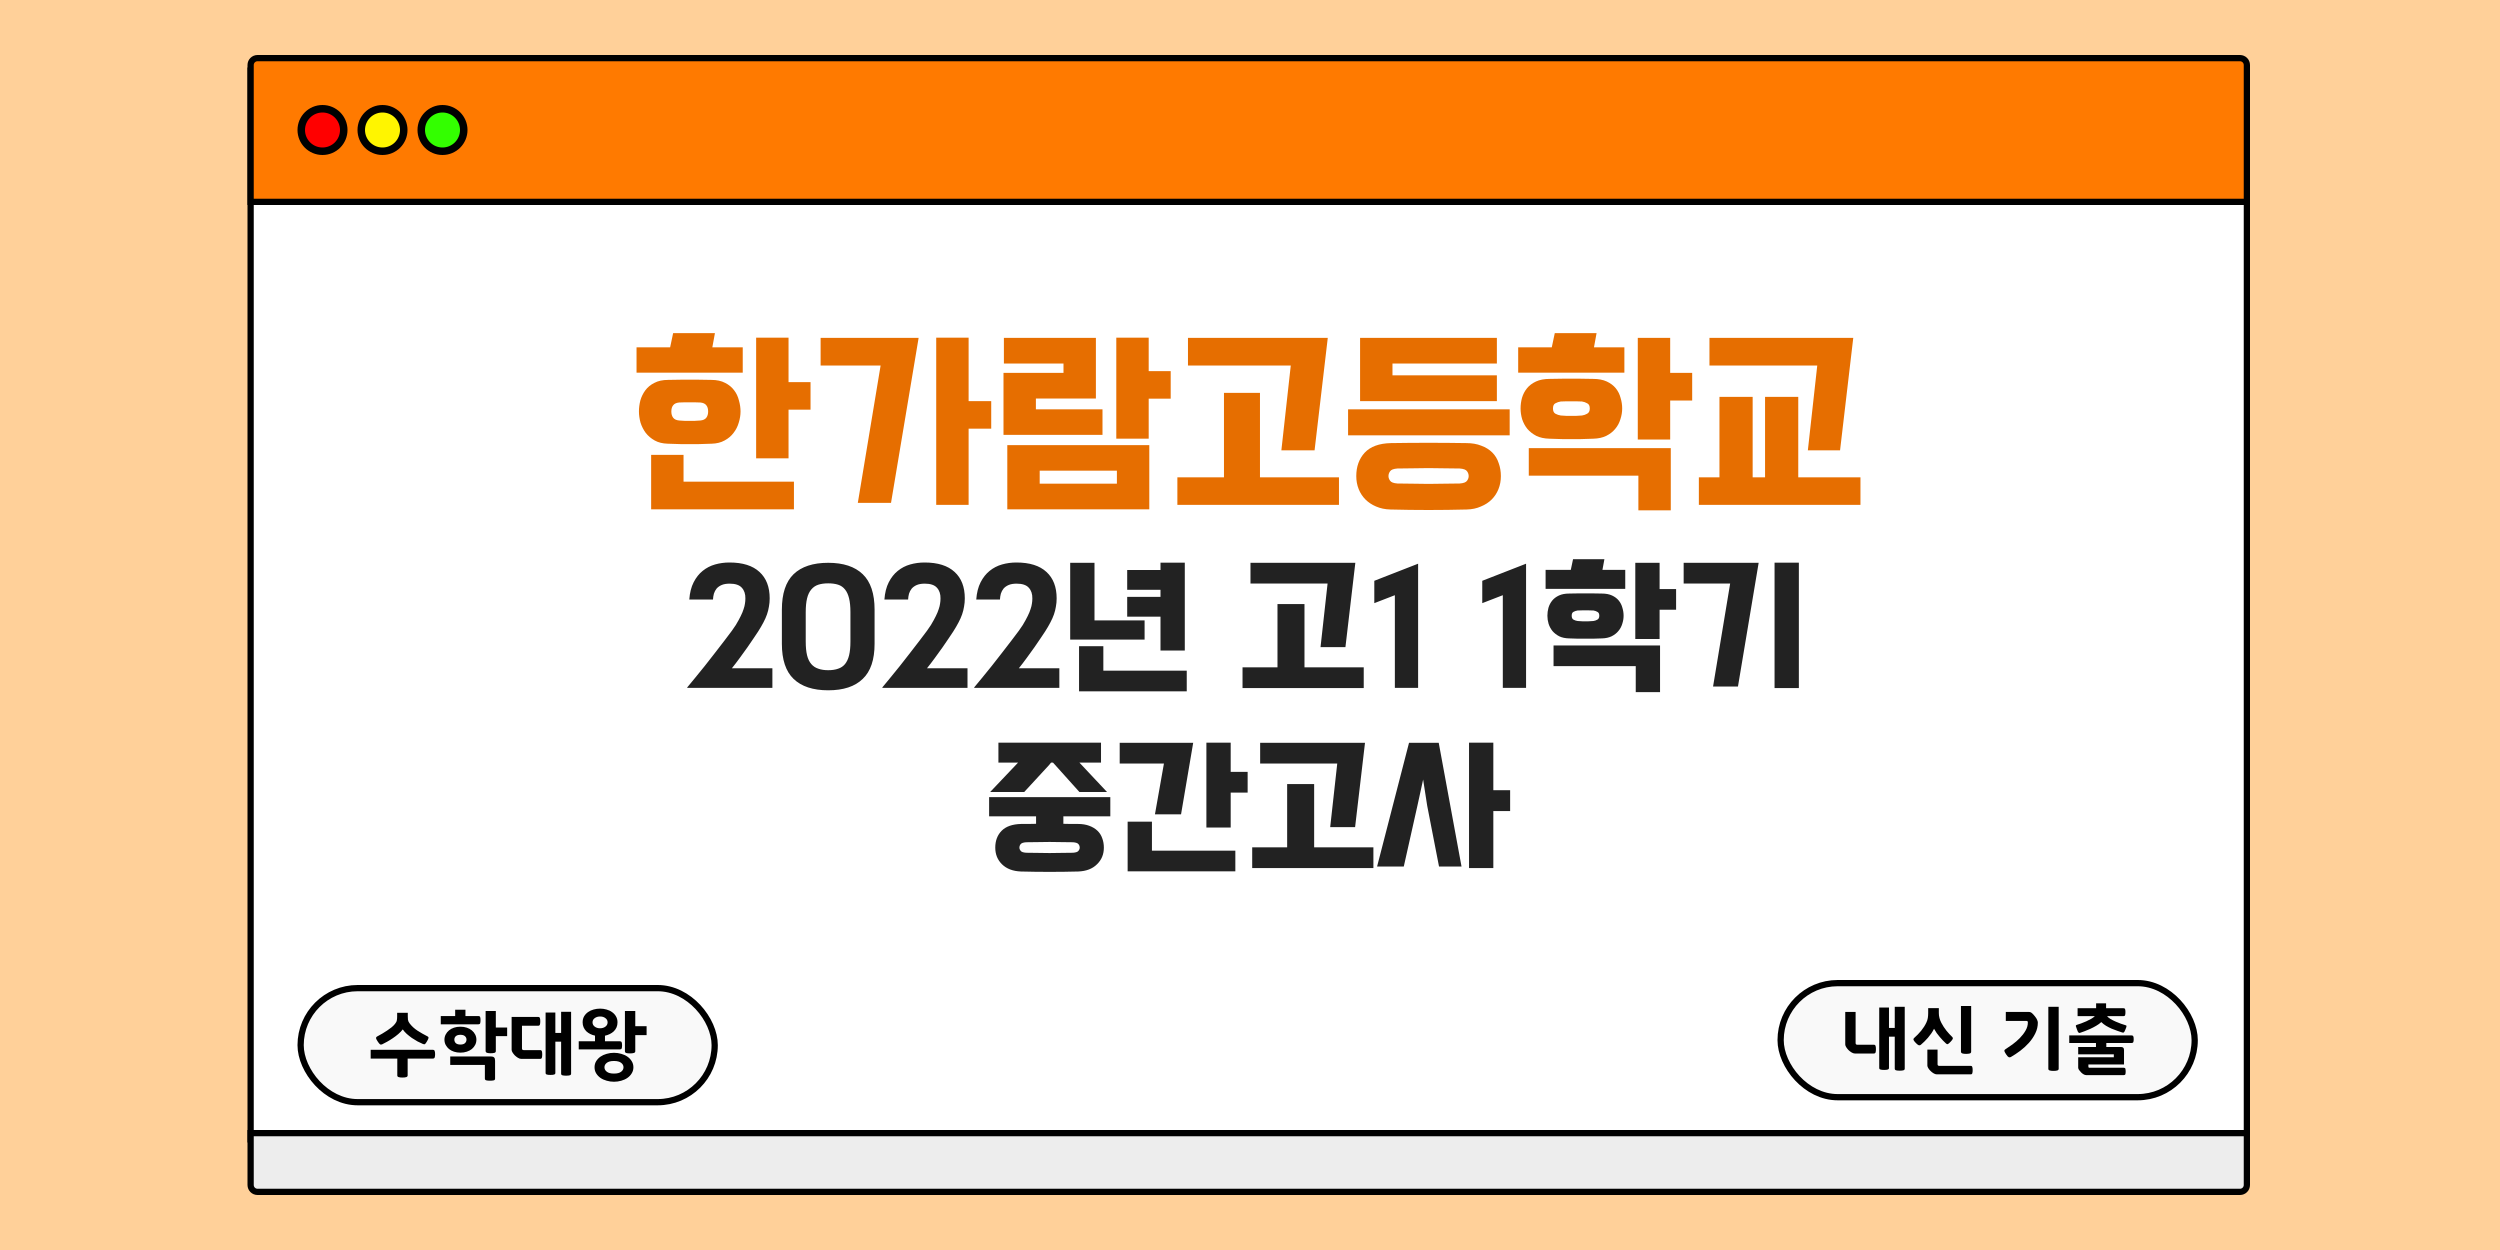 <svg width="1000" height="500" viewBox="0 0 1000 500" fill="none" xmlns="http://www.w3.org/2000/svg">
<rect width="1000" height="500" fill="#FFD099"/>
<rect x="100.25" y="28.25" width="798.5" height="427.5" fill="white" stroke="black" stroke-width="2.5"/>
<path d="M100.25 26C100.25 24.481 101.481 23.25 103 23.25H896C897.519 23.25 898.75 24.481 898.75 26V80.75H100.25V26Z" fill="#FF7A00" stroke="black" stroke-width="2.5"/>
<rect x="120.25" y="395.25" width="165.625" height="45.625" rx="22.812" fill="#F9F9F9" stroke="black" stroke-width="2.5"/>
<path d="M267.096 177.48C265.069 177.427 263.336 177 261.896 176.2C260.456 175.4 259.256 174.387 258.296 173.16C257.389 171.933 256.696 170.573 256.216 169.08C255.789 167.533 255.576 166.04 255.576 164.6C255.576 163.16 255.762 161.693 256.136 160.2C256.562 158.707 257.229 157.347 258.136 156.12C259.042 154.893 260.242 153.907 261.736 153.16C263.229 152.36 265.069 151.96 267.256 151.96C269.229 151.907 270.856 151.88 272.136 151.88C273.469 151.88 274.722 151.88 275.896 151.88C277.069 151.88 278.296 151.88 279.576 151.88C280.856 151.88 282.509 151.907 284.536 151.96C286.722 151.96 288.562 152.36 290.056 153.16C291.549 153.907 292.749 154.893 293.656 156.12C294.562 157.293 295.202 158.653 295.576 160.2C296.002 161.693 296.216 163.16 296.216 164.6C296.216 166.04 295.976 167.533 295.496 169.08C295.069 170.573 294.376 171.933 293.416 173.16C292.509 174.387 291.309 175.4 289.816 176.2C288.376 177 286.669 177.427 284.696 177.48C282.669 177.533 280.989 177.587 279.656 177.64C278.322 177.64 277.069 177.64 275.896 177.64C274.722 177.64 273.469 177.64 272.136 177.64C270.802 177.587 269.122 177.533 267.096 177.48ZM317.576 192.68V203.72H260.456V181.96H273.416V192.68H317.576ZM324.216 163.88H315.416V183.32H302.456V135.08H315.416V152.84H324.216V163.88ZM297.096 149.08H254.616V138.92H268.056L269.256 133.24H285.976L284.936 138.92H297.096V149.08ZM280.136 168.2C281.256 168.093 282.056 167.72 282.536 167.08C283.016 166.44 283.256 165.613 283.256 164.6C283.256 163.533 283.016 162.707 282.536 162.12C282.056 161.48 281.256 161.107 280.136 161C279.069 160.947 278.216 160.92 277.576 160.92C276.989 160.92 276.429 160.92 275.896 160.92C275.362 160.92 274.776 160.92 274.136 160.92C273.549 160.92 272.722 160.947 271.656 161C270.536 161.107 269.736 161.48 269.256 162.12C268.776 162.707 268.536 163.533 268.536 164.6C268.536 165.613 268.776 166.44 269.256 167.08C269.736 167.72 270.536 168.093 271.656 168.2C272.722 168.253 273.549 168.307 274.136 168.36C274.776 168.36 275.362 168.36 275.896 168.36C276.429 168.36 276.989 168.36 277.576 168.36C278.216 168.307 279.069 168.253 280.136 168.2ZM328.247 135.16H367.447L356.407 201.16H343.127L352.247 146.2H328.247V135.16ZM396.487 171.48H387.447V201.96H374.487V135.08H387.447V160.44H396.487V171.48ZM468.278 159.48H459.478V175.48H446.518V135.08H459.478V148.44H468.278V159.48ZM440.998 173.96H401.398V149.16H425.398V145.4H401.558V135.16H438.358V159.4H414.358V163.72H440.998V173.96ZM459.718 203.72H402.918V178.04H459.718V203.72ZM415.878 188.28V193.48H446.758V188.28H415.878ZM475.189 135.16H531.109L525.829 180.12H512.549L516.309 146.2H475.189V135.16ZM535.589 201.96H470.949V190.92H489.589V157.16H503.989V190.92H535.589V201.96ZM603.871 163.72V174.12H539.231V163.72H603.871ZM556.191 203.8C554.057 203.747 552.137 203.347 550.431 202.6C548.777 201.907 547.364 200.973 546.191 199.8C545.017 198.627 544.111 197.24 543.471 195.64C542.831 194.04 542.511 192.307 542.511 190.44C542.511 186.653 543.631 183.533 545.871 181.08C548.164 178.627 551.657 177.347 556.351 177.24C566.377 177.08 576.431 177.08 586.511 177.24C588.804 177.24 590.804 177.587 592.511 178.28C594.271 178.92 595.737 179.827 596.911 181C598.084 182.173 598.937 183.587 599.471 185.24C600.057 186.84 600.351 188.573 600.351 190.44C600.351 192.307 600.031 194.04 599.391 195.64C598.751 197.24 597.844 198.627 596.671 199.8C595.497 200.973 594.057 201.907 592.351 202.6C590.697 203.347 588.804 203.747 586.671 203.8C576.484 204.067 566.324 204.067 556.191 203.8ZM583.871 193.4C585.417 193.293 586.404 192.92 586.831 192.28C587.257 191.693 587.471 191.08 587.471 190.44C587.471 189.747 587.257 189.107 586.831 188.52C586.404 187.88 585.417 187.507 583.871 187.4C581.577 187.347 579.417 187.32 577.391 187.32C575.364 187.267 573.364 187.24 571.391 187.24C569.471 187.24 567.497 187.267 565.471 187.32C563.444 187.32 561.284 187.347 558.991 187.4C557.444 187.507 556.457 187.88 556.031 188.52C555.604 189.107 555.391 189.747 555.391 190.44C555.391 191.08 555.604 191.693 556.031 192.28C556.457 192.92 557.444 193.293 558.991 193.4C561.284 193.453 563.444 193.48 565.471 193.48C567.497 193.533 569.471 193.56 571.391 193.56C573.364 193.56 575.364 193.533 577.391 193.48C579.417 193.48 581.577 193.453 583.871 193.4ZM598.751 150.12V160.44H544.031V135.16H598.751V145.4H556.991V150.12H598.751ZM619.752 175.48C617.725 175.427 615.992 175.053 614.552 174.36C613.112 173.613 611.912 172.68 610.952 171.56C610.045 170.44 609.352 169.16 608.872 167.72C608.445 166.28 608.232 164.84 608.232 163.4C608.232 161.96 608.419 160.547 608.792 159.16C609.219 157.72 609.885 156.44 610.792 155.32C611.699 154.2 612.899 153.293 614.392 152.6C615.885 151.907 617.725 151.56 619.912 151.56C621.885 151.507 623.512 151.48 624.792 151.48C626.125 151.48 627.379 151.48 628.552 151.48C629.725 151.48 630.952 151.48 632.232 151.48C633.512 151.48 635.165 151.507 637.192 151.56C639.379 151.56 641.219 151.907 642.712 152.6C644.205 153.293 645.405 154.2 646.312 155.32C647.219 156.44 647.859 157.72 648.232 159.16C648.659 160.547 648.872 161.96 648.872 163.4C648.872 164.84 648.632 166.28 648.152 167.72C647.725 169.16 647.032 170.44 646.072 171.56C645.165 172.68 643.965 173.613 642.472 174.36C641.032 175.053 639.325 175.427 637.352 175.48C635.325 175.533 633.645 175.587 632.312 175.64C630.979 175.64 629.725 175.64 628.552 175.64C627.379 175.64 626.125 175.64 624.792 175.64C623.459 175.587 621.779 175.533 619.752 175.48ZM655.352 190.28H611.512V179.24H668.312V204.12H655.352V190.28ZM676.872 160.2H668.072V175.8H655.112V135.16H668.072V149.16H676.872V160.2ZM649.752 149.08H607.272V138.92H620.712L621.912 133.24H638.632L637.592 138.92H649.752V149.08ZM632.792 166.2C633.539 166.093 634.232 165.853 634.872 165.48C635.565 165.107 635.912 164.413 635.912 163.4C635.912 162.333 635.565 161.64 634.872 161.32C634.232 160.947 633.539 160.707 632.792 160.6C631.725 160.547 630.872 160.52 630.232 160.52C629.645 160.52 629.085 160.52 628.552 160.52C628.019 160.52 627.432 160.52 626.792 160.52C626.205 160.52 625.379 160.547 624.312 160.6C623.565 160.707 622.845 160.947 622.152 161.32C621.512 161.64 621.192 162.333 621.192 163.4C621.192 164.413 621.512 165.107 622.152 165.48C622.845 165.853 623.565 166.093 624.312 166.2C625.379 166.253 626.205 166.307 626.792 166.36C627.432 166.36 628.019 166.36 628.552 166.36C629.085 166.36 629.645 166.36 630.232 166.36C630.872 166.307 631.725 166.253 632.792 166.2ZM744.183 201.96H679.543V190.92H687.783V158.76H701.063V190.92H706.023V158.76H719.303V190.92H744.183V201.96ZM683.783 135.16H741.303L736.023 180.12H723.143L726.903 146.2H683.783V135.16Z" fill="#E66E00"/>
<path d="M274.874 274.98C275.714 273.98 276.754 272.72 277.994 271.2C279.234 269.72 280.534 268.12 281.894 266.4C283.254 264.68 284.614 262.94 285.974 261.18C287.374 259.38 288.654 257.72 289.814 256.2C290.974 254.68 291.954 253.38 292.754 252.3C293.554 251.18 294.074 250.42 294.314 250.02C295.154 248.62 295.814 247.42 296.294 246.42C296.814 245.38 297.194 244.46 297.434 243.66C297.714 242.86 297.894 242.14 297.974 241.5C298.094 240.82 298.154 240.12 298.154 239.4C298.194 237.6 297.714 236.16 296.714 235.08C295.754 234 294.134 233.46 291.854 233.46C290.574 233.46 289.514 233.64 288.674 234C287.834 234.36 287.154 234.84 286.634 235.44C286.154 236.04 285.794 236.72 285.554 237.48C285.354 238.24 285.234 239.02 285.194 239.82H275.714C275.914 237.1 276.494 234.8 277.454 232.92C278.414 231.04 279.614 229.52 281.054 228.36C282.534 227.16 284.194 226.3 286.034 225.78C287.874 225.26 289.794 225 291.794 225C297.074 225 301.074 226.26 303.794 228.78C306.514 231.26 307.874 234.78 307.874 239.34C307.874 240.5 307.774 241.6 307.574 242.64C307.414 243.68 307.154 244.72 306.794 245.76C306.434 246.8 305.954 247.88 305.354 249C304.794 250.08 304.094 251.28 303.254 252.6C302.894 253.12 302.334 253.96 301.574 255.12C300.854 256.24 299.994 257.5 298.994 258.9C298.034 260.26 296.994 261.7 295.874 263.22C294.794 264.7 293.754 266.06 292.754 267.3H308.954V275.16H274.934L274.874 274.98ZM312.752 243.84C312.752 237.44 314.312 232.72 317.432 229.68C320.592 226.64 325.212 225.12 331.292 225.12C337.332 225.12 341.932 226.64 345.092 229.68C348.252 232.72 349.832 237.44 349.832 243.84V257.52C349.832 263.88 348.252 268.56 345.092 271.56C341.972 274.6 337.372 276.12 331.292 276.12C325.212 276.12 320.592 274.6 317.432 271.56C314.312 268.56 312.752 263.88 312.752 257.52V243.84ZM322.292 256.62C322.292 258.82 322.472 260.66 322.832 262.14C323.192 263.58 323.752 264.74 324.512 265.62C325.272 266.5 326.212 267.12 327.332 267.48C328.452 267.88 329.772 268.08 331.292 268.08C332.812 268.08 334.132 267.88 335.252 267.48C336.372 267.12 337.292 266.5 338.012 265.62C338.732 264.74 339.272 263.58 339.632 262.14C339.992 260.66 340.172 258.82 340.172 256.62V244.86C340.172 242.66 339.992 240.82 339.632 239.34C339.272 237.86 338.732 236.68 338.012 235.8C337.292 234.88 336.372 234.24 335.252 233.88C334.132 233.52 332.812 233.34 331.292 233.34C329.772 233.34 328.452 233.52 327.332 233.88C326.212 234.24 325.272 234.88 324.512 235.8C323.752 236.68 323.192 237.86 322.832 239.34C322.472 240.82 322.292 242.66 322.292 244.86V256.62ZM352.921 274.98C353.761 273.98 354.801 272.72 356.041 271.2C357.281 269.72 358.581 268.12 359.941 266.4C361.301 264.68 362.661 262.94 364.021 261.18C365.421 259.38 366.701 257.72 367.861 256.2C369.021 254.68 370.001 253.38 370.801 252.3C371.601 251.18 372.121 250.42 372.361 250.02C373.201 248.62 373.861 247.42 374.341 246.42C374.861 245.38 375.241 244.46 375.481 243.66C375.761 242.86 375.941 242.14 376.021 241.5C376.141 240.82 376.201 240.12 376.201 239.4C376.241 237.6 375.761 236.16 374.761 235.08C373.801 234 372.181 233.46 369.901 233.46C368.621 233.46 367.561 233.64 366.721 234C365.881 234.36 365.201 234.84 364.681 235.44C364.201 236.04 363.841 236.72 363.601 237.48C363.401 238.24 363.281 239.02 363.241 239.82H353.761C353.961 237.1 354.541 234.8 355.501 232.92C356.461 231.04 357.661 229.52 359.101 228.36C360.581 227.16 362.241 226.3 364.081 225.78C365.921 225.26 367.841 225 369.841 225C375.121 225 379.121 226.26 381.841 228.78C384.561 231.26 385.921 234.78 385.921 239.34C385.921 240.5 385.821 241.6 385.621 242.64C385.461 243.68 385.201 244.72 384.841 245.76C384.481 246.8 384.001 247.88 383.401 249C382.841 250.08 382.141 251.28 381.301 252.6C380.941 253.12 380.381 253.96 379.621 255.12C378.901 256.24 378.041 257.5 377.041 258.9C376.081 260.26 375.041 261.7 373.921 263.22C372.841 264.7 371.801 266.06 370.801 267.3H387.001V275.16H352.981L352.921 274.98ZM389.659 274.98C390.499 273.98 391.539 272.72 392.779 271.2C394.019 269.72 395.319 268.12 396.679 266.4C398.039 264.68 399.399 262.94 400.759 261.18C402.159 259.38 403.439 257.72 404.599 256.2C405.759 254.68 406.739 253.38 407.539 252.3C408.339 251.18 408.859 250.42 409.099 250.02C409.939 248.62 410.599 247.42 411.079 246.42C411.599 245.38 411.979 244.46 412.219 243.66C412.499 242.86 412.679 242.14 412.759 241.5C412.879 240.82 412.939 240.12 412.939 239.4C412.979 237.6 412.499 236.16 411.499 235.08C410.539 234 408.919 233.46 406.639 233.46C405.359 233.46 404.299 233.64 403.459 234C402.619 234.36 401.939 234.84 401.419 235.44C400.939 236.04 400.579 236.72 400.339 237.48C400.139 238.24 400.019 239.02 399.979 239.82H390.499C390.699 237.1 391.279 234.8 392.239 232.92C393.199 231.04 394.399 229.52 395.839 228.36C397.319 227.16 398.979 226.3 400.819 225.78C402.659 225.26 404.579 225 406.579 225C411.859 225 415.859 226.26 418.579 228.78C421.299 231.26 422.659 234.78 422.659 239.34C422.659 240.5 422.559 241.6 422.359 242.64C422.199 243.68 421.939 244.72 421.579 245.76C421.219 246.8 420.739 247.88 420.139 249C419.579 250.08 418.879 251.28 418.039 252.6C417.679 253.12 417.119 253.96 416.359 255.12C415.639 256.24 414.779 257.5 413.779 258.9C412.819 260.26 411.779 261.7 410.659 263.22C409.579 264.7 408.539 266.06 407.539 267.3H423.739V275.16H389.719L389.659 274.98ZM450.878 228H464.198V225.06H473.918V260.22H464.198V246.66H450.878V238.74H464.198V235.92H450.878V228ZM457.838 255.84H428.078V225.12H437.798V248.16H457.838V255.84ZM441.338 268.26H474.698V276.54H431.618V258.48H441.338V268.26ZM500.193 225.12H542.133L538.173 258.84H528.213L531.033 233.4H500.193V225.12ZM545.493 275.22H497.013V266.94H510.993V241.62H521.793V266.94H545.493V275.22ZM557.944 275.16V238.08L549.724 241.26V232.32L567.244 225.48V275.16H557.944ZM601.127 275.16V238.08L592.907 241.26V232.32L610.427 225.48V275.16H601.127ZM627.599 255.36C626.079 255.32 624.779 255.04 623.699 254.52C622.619 253.96 621.719 253.26 620.999 252.42C620.319 251.58 619.799 250.62 619.439 249.54C619.119 248.46 618.959 247.38 618.959 246.3C618.959 245.22 619.099 244.16 619.379 243.12C619.699 242.04 620.199 241.08 620.879 240.24C621.559 239.4 622.459 238.72 623.579 238.2C624.699 237.68 626.079 237.42 627.719 237.42C629.199 237.38 630.419 237.36 631.379 237.36C632.379 237.36 633.319 237.36 634.199 237.36C635.079 237.36 635.999 237.36 636.959 237.36C637.919 237.36 639.159 237.38 640.679 237.42C642.319 237.42 643.699 237.68 644.819 238.2C645.939 238.72 646.839 239.4 647.519 240.24C648.199 241.08 648.679 242.04 648.959 243.12C649.279 244.16 649.439 245.22 649.439 246.3C649.439 247.38 649.259 248.46 648.899 249.54C648.579 250.62 648.059 251.58 647.339 252.42C646.659 253.26 645.759 253.96 644.639 254.52C643.559 255.04 642.279 255.32 640.799 255.36C639.279 255.4 638.019 255.44 637.019 255.48C636.019 255.48 635.079 255.48 634.199 255.48C633.319 255.48 632.379 255.48 631.379 255.48C630.379 255.44 629.119 255.4 627.599 255.36ZM654.299 266.46H621.419V258.18H664.019V276.84H654.299V266.46ZM670.439 243.9H663.839V255.6H654.119V225.12H663.839V235.62H670.439V243.9ZM650.099 235.56H618.239V227.94H628.319L629.219 223.68H641.759L640.979 227.94H650.099V235.56ZM637.379 248.4C637.939 248.32 638.459 248.14 638.939 247.86C639.459 247.58 639.719 247.06 639.719 246.3C639.719 245.5 639.459 244.98 638.939 244.74C638.459 244.46 637.939 244.28 637.379 244.2C636.579 244.16 635.939 244.14 635.459 244.14C635.019 244.14 634.599 244.14 634.199 244.14C633.799 244.14 633.359 244.14 632.879 244.14C632.439 244.14 631.819 244.16 631.019 244.2C630.459 244.28 629.919 244.46 629.399 244.74C628.919 244.98 628.679 245.5 628.679 246.3C628.679 247.06 628.919 247.58 629.399 247.86C629.919 248.14 630.459 248.32 631.019 248.4C631.819 248.44 632.439 248.48 632.879 248.52C633.359 248.52 633.799 248.52 634.199 248.52C634.599 248.52 635.019 248.52 635.459 248.52C635.939 248.48 636.579 248.44 637.379 248.4ZM673.463 225.12H703.463L695.183 274.62H685.223L692.063 233.4H673.463V225.12ZM719.543 275.22H709.823V225.06H719.543V275.22ZM408.366 348.6C405.166 348.48 402.646 347.52 400.806 345.72C399.006 343.96 398.106 341.74 398.106 339.06C398.106 336.3 398.946 334.06 400.626 332.34C402.346 330.58 404.966 329.66 408.486 329.58C409.486 329.58 410.466 329.58 411.426 329.58C412.426 329.54 413.426 329.52 414.426 329.52V326.52H395.646V318.84H444.126V326.52H425.346V329.52C426.306 329.52 427.266 329.54 428.226 329.58C429.186 329.58 430.166 329.58 431.166 329.58C432.886 329.58 434.386 329.82 435.666 330.3C436.986 330.78 438.086 331.44 438.966 332.28C439.846 333.12 440.486 334.12 440.886 335.28C441.326 336.44 441.546 337.7 441.546 339.06C441.546 341.74 440.626 343.96 438.786 345.72C436.986 347.52 434.486 348.48 431.286 348.6C423.646 348.8 416.006 348.8 408.366 348.6ZM431.766 305.04L442.806 316.8H431.766L421.206 305.04H420.426L419.646 306L409.686 316.8H396.066L407.226 305.04H399.366V297.06H440.406V305.04H431.766ZM429.186 341.1C430.346 341.02 431.086 340.76 431.406 340.32C431.726 339.92 431.886 339.5 431.886 339.06C431.886 338.54 431.726 338.08 431.406 337.68C431.086 337.24 430.346 336.98 429.186 336.9C427.466 336.86 425.846 336.84 424.326 336.84C422.806 336.8 421.306 336.78 419.826 336.78C418.346 336.78 416.846 336.8 415.326 336.84C413.806 336.84 412.186 336.86 410.466 336.9C409.306 336.98 408.566 337.24 408.246 337.68C407.926 338.08 407.766 338.54 407.766 339.06C407.766 339.5 407.926 339.92 408.246 340.32C408.566 340.76 409.306 341.02 410.466 341.1C412.186 341.14 413.806 341.16 415.326 341.16C416.846 341.2 418.346 341.22 419.826 341.22C421.306 341.22 422.806 341.2 424.326 341.16C425.846 341.16 427.466 341.14 429.186 341.1ZM447.877 297.12H477.277L472.417 325.74H461.977L465.577 305.4H447.877V297.12ZM499.057 317.04H492.277V331.02H482.557V297.06H492.277V308.76H499.057V317.04ZM460.777 340.26H494.137V348.54H451.057V328.68H460.777V340.26ZM504.06 297.12H546L542.04 330.84H532.08L534.9 305.4H504.06V297.12ZM549.36 347.22H500.88V338.94H514.86V313.62H525.66V338.94H549.36V347.22ZM584.611 346.62H575.611L570.871 322.26L569.251 311.82L566.971 322.26L561.511 346.62H550.831L563.611 297.12H575.491L584.611 346.62ZM604.051 324.42H597.331V347.22H587.611V297.06H597.331V316.08H604.051V324.42Z" fill="#222222"/>
<path d="M173.109 419.92C173.509 419.92 173.759 420.07 173.859 420.37C173.979 420.67 174.039 421.11 174.039 421.69C174.039 422.27 173.979 422.71 173.859 423.01C173.759 423.29 173.509 423.43 173.109 423.43H163.059V430.15C163.059 430.49 162.879 430.72 162.519 430.84C162.159 430.96 161.639 431.02 160.959 431.02C160.319 431.02 159.819 430.96 159.459 430.84C159.099 430.74 158.919 430.52 158.919 430.18V423.43H148.269V419.92H173.109ZM169.209 417.61C168.509 417.31 167.769 416.96 166.989 416.56C166.229 416.14 165.479 415.68 164.739 415.18C164.019 414.66 163.339 414.12 162.699 413.56C162.059 412.98 161.529 412.38 161.109 411.76C160.629 412.38 160.029 413 159.309 413.62C158.609 414.22 157.869 414.78 157.089 415.3C156.329 415.82 155.569 416.29 154.809 416.71C154.069 417.13 153.419 417.47 152.859 417.73C152.519 417.89 152.229 417.88 151.989 417.7C151.749 417.52 151.459 417.17 151.119 416.65C150.719 416.07 150.489 415.63 150.429 415.33C150.389 415.01 150.539 414.76 150.879 414.58C151.559 414.2 152.239 413.82 152.919 413.44C153.599 413.04 154.249 412.63 154.869 412.21C155.509 411.79 156.099 411.36 156.639 410.92C157.179 410.48 157.639 410.02 158.019 409.54C158.439 409.02 158.679 408.54 158.739 408.1C158.819 407.66 158.859 407.19 158.859 406.69V405.13H163.119V406.6C163.119 406.98 163.139 407.41 163.179 407.89C163.239 408.37 163.469 408.87 163.869 409.39C164.689 410.47 165.719 411.42 166.959 412.24C168.199 413.04 169.529 413.8 170.949 414.52C171.309 414.7 171.459 414.93 171.399 415.21C171.359 415.47 171.169 415.89 170.829 416.47C170.529 416.99 170.279 417.35 170.079 417.55C169.899 417.75 169.609 417.77 169.209 417.61ZM177.779 415.87C177.779 415.13 177.939 414.45 178.259 413.83C178.579 413.19 179.019 412.64 179.579 412.18C180.139 411.7 180.809 411.33 181.589 411.07C182.369 410.81 183.229 410.68 184.169 410.68C185.089 410.68 185.939 410.81 186.719 411.07C187.519 411.33 188.199 411.7 188.759 412.18C189.319 412.64 189.759 413.19 190.079 413.83C190.399 414.45 190.559 415.13 190.559 415.87C190.559 416.61 190.399 417.3 190.079 417.94C189.759 418.56 189.319 419.11 188.759 419.59C188.199 420.05 187.519 420.41 186.719 420.67C185.939 420.93 185.089 421.06 184.169 421.06C183.229 421.06 182.369 420.93 181.589 420.67C180.809 420.41 180.139 420.05 179.579 419.59C179.019 419.11 178.579 418.56 178.259 417.94C177.939 417.3 177.779 416.61 177.779 415.87ZM194.249 404.41H198.329V411.01H202.859V414.46H198.329V420.4C198.329 420.8 198.129 421.05 197.729 421.15C197.329 421.25 196.849 421.3 196.289 421.3C195.649 421.3 195.149 421.24 194.789 421.12C194.429 420.98 194.249 420.74 194.249 420.4V404.41ZM193.949 425.98H180.089V422.59H196.469C196.989 422.59 197.379 422.72 197.639 422.98C197.899 423.22 198.029 423.66 198.029 424.3V431.44C198.029 431.84 197.829 432.08 197.429 432.16C197.029 432.24 196.549 432.28 195.989 432.28C195.349 432.28 194.849 432.23 194.489 432.13C194.129 432.03 193.949 431.8 193.949 431.44V425.98ZM191.399 406.42C191.739 406.42 191.959 406.55 192.059 406.81C192.159 407.07 192.209 407.48 192.209 408.04C192.209 408.62 192.159 409.05 192.059 409.33C191.959 409.59 191.739 409.72 191.399 409.72H176.309V406.42H182.069V403.9H186.179V406.42H191.399ZM186.599 415.84C186.599 415.28 186.389 414.82 185.969 414.46C185.569 414.1 184.969 413.92 184.169 413.92C183.369 413.92 182.759 414.1 182.339 414.46C181.939 414.82 181.739 415.28 181.739 415.84C181.739 416.42 181.939 416.9 182.339 417.28C182.759 417.64 183.369 417.82 184.169 417.82C184.969 417.82 185.569 417.64 185.969 417.28C186.389 416.9 186.599 416.42 186.599 415.84ZM228.44 429.46C228.44 429.8 228.26 430.02 227.9 430.12C227.56 430.22 227.07 430.27 226.43 430.27C225.81 430.27 225.32 430.22 224.96 430.12C224.62 430.02 224.45 429.8 224.45 429.46V416.68H222.14V429.19C222.14 429.51 221.97 429.72 221.63 429.82C221.31 429.92 220.83 429.97 220.19 429.97C219.57 429.97 219.09 429.92 218.75 429.82C218.41 429.72 218.24 429.51 218.24 429.19V405.01H222.14V413.17H224.45V404.71H228.44V429.46ZM208.79 410.29V419.35C208.79 419.81 209.01 420.04 209.45 420.04H216.08C216.42 420.04 216.64 420.19 216.74 420.49C216.84 420.79 216.89 421.22 216.89 421.78C216.89 422.36 216.84 422.8 216.74 423.1C216.64 423.4 216.42 423.55 216.08 423.55H208.46C208.06 423.55 207.62 423.4 207.14 423.1C206.66 422.8 206.25 422.48 205.91 422.14C205.59 421.8 205.3 421.43 205.04 421.03C204.78 420.61 204.65 420.25 204.65 419.95V406.78H215.3C215.64 406.78 215.86 406.93 215.96 407.23C216.06 407.53 216.11 407.96 216.11 408.52C216.11 409.1 216.06 409.54 215.96 409.84C215.86 410.14 215.64 410.29 215.3 410.29H208.79ZM231.491 419.77V416.5H238.001V414.25C237.321 414.11 236.681 413.89 236.081 413.59C235.481 413.29 234.951 412.92 234.491 412.48C234.051 412.02 233.701 411.5 233.441 410.92C233.181 410.32 233.051 409.66 233.051 408.94C233.051 408.04 233.241 407.25 233.621 406.57C234.021 405.89 234.541 405.32 235.181 404.86C235.841 404.38 236.591 404.03 237.431 403.81C238.271 403.57 239.141 403.45 240.041 403.45C240.941 403.45 241.801 403.57 242.621 403.81C243.461 404.03 244.201 404.38 244.841 404.86C245.501 405.32 246.021 405.89 246.401 406.57C246.801 407.25 247.001 408.04 247.001 408.94C247.001 409.68 246.871 410.35 246.611 410.95C246.351 411.53 245.991 412.05 245.531 412.51C245.071 412.95 244.531 413.32 243.911 413.62C243.311 413.92 242.671 414.14 241.991 414.28V416.5H247.901C248.301 416.5 248.551 416.63 248.651 416.89C248.771 417.15 248.831 417.57 248.831 418.15C248.831 418.73 248.771 419.15 248.651 419.41C248.551 419.65 248.301 419.77 247.901 419.77H231.491ZM253.361 426.91C253.361 427.81 253.141 428.61 252.701 429.31C252.281 430.03 251.711 430.64 250.991 431.14C250.291 431.64 249.471 432.02 248.531 432.28C247.591 432.56 246.611 432.7 245.591 432.7C244.571 432.7 243.591 432.56 242.651 432.28C241.711 432.02 240.881 431.64 240.161 431.14C239.461 430.64 238.891 430.03 238.451 429.31C238.031 428.61 237.821 427.81 237.821 426.91C237.821 426.01 238.031 425.21 238.451 424.51C238.891 423.79 239.461 423.18 240.161 422.68C240.881 422.18 241.711 421.8 242.651 421.54C243.591 421.26 244.571 421.12 245.591 421.12C246.611 421.12 247.591 421.26 248.531 421.54C249.471 421.8 250.291 422.18 250.991 422.68C251.711 423.18 252.281 423.79 252.701 424.51C253.141 425.21 253.361 426.01 253.361 426.91ZM249.971 404.41H254.111V410.47H258.641V414.04H254.111V420.49C254.111 420.83 253.931 421.06 253.571 421.18C253.211 421.3 252.691 421.36 252.011 421.36C251.371 421.36 250.871 421.31 250.511 421.21C250.151 421.09 249.971 420.86 249.971 420.52V404.41ZM249.401 426.91C249.401 426.21 249.091 425.62 248.471 425.14C247.851 424.64 246.891 424.39 245.591 424.39C244.291 424.39 243.331 424.64 242.711 425.14C242.091 425.62 241.781 426.21 241.781 426.91C241.781 427.61 242.091 428.2 242.711 428.68C243.331 429.18 244.291 429.43 245.591 429.43C246.891 429.43 247.851 429.18 248.471 428.68C249.091 428.2 249.401 427.61 249.401 426.91ZM240.011 411.31C240.871 411.31 241.591 411.09 242.171 410.65C242.751 410.21 243.041 409.64 243.041 408.94C243.041 408.24 242.751 407.68 242.171 407.26C241.611 406.82 240.911 406.6 240.071 406.6C239.191 406.6 238.461 406.82 237.881 407.26C237.301 407.68 237.011 408.24 237.011 408.94C237.011 409.64 237.301 410.21 237.881 410.65C238.461 411.09 239.171 411.31 240.011 411.31Z" fill="black"/>
<circle cx="129" cy="52" r="8.5" fill="#FF0000" stroke="black" stroke-width="3"/>
<circle cx="153" cy="52" r="8.5" fill="#FFF500" stroke="black" stroke-width="3"/>
<circle cx="177" cy="52" r="8.5" fill="#33FF00" stroke="black" stroke-width="3"/>
<path d="M100.25 453.25H898.75V474C898.75 475.519 897.519 476.75 896 476.75H103C101.481 476.75 100.25 475.519 100.25 474V453.25Z" fill="#EDEDED" stroke="black" stroke-width="2.5"/>
<rect x="712.25" y="393.25" width="165.625" height="45.625" rx="22.812" fill="#F9F9F9" stroke="black" stroke-width="2.5"/>
<path d="M761.892 427.46C761.892 427.8 761.712 428.02 761.352 428.12C761.012 428.22 760.522 428.27 759.882 428.27C759.262 428.27 758.772 428.22 758.412 428.12C758.072 428.02 757.902 427.8 757.902 427.46V414.68H755.592V427.19C755.592 427.51 755.422 427.72 755.082 427.82C754.762 427.92 754.282 427.97 753.642 427.97C753.022 427.97 752.542 427.92 752.202 427.82C751.862 427.72 751.692 427.51 751.692 427.19V403.01H755.592V411.17H757.902V402.71H761.892V427.46ZM749.562 417.89C749.902 417.89 750.122 418.05 750.222 418.37C750.322 418.67 750.372 419.1 750.372 419.66C750.372 420.24 750.322 420.68 750.222 420.98C750.122 421.26 749.902 421.4 749.562 421.4H741.912C741.512 421.4 741.072 421.25 740.592 420.95C740.112 420.65 739.702 420.33 739.362 419.99C739.042 419.65 738.752 419.28 738.492 418.88C738.232 418.46 738.102 418.1 738.102 417.8V404.78H742.242V417.2C742.242 417.66 742.462 417.89 742.902 417.89H749.562ZM788.283 426.35C788.623 426.35 788.833 426.5 788.913 426.8C789.013 427.12 789.063 427.54 789.063 428.06C789.063 428.62 789.013 429.04 788.913 429.32C788.833 429.6 788.623 429.74 788.283 429.74H774.693C774.293 429.74 773.853 429.59 773.373 429.29C772.913 429.01 772.523 428.7 772.203 428.36C771.863 428.04 771.563 427.67 771.303 427.25C771.063 426.85 770.943 426.51 770.943 426.23V419.84H775.023V425.69C775.023 426.13 775.253 426.35 775.713 426.35H788.283ZM788.463 420.65C788.463 421.05 788.263 421.3 787.863 421.4C787.463 421.5 786.983 421.55 786.423 421.55C785.783 421.55 785.283 421.49 784.923 421.37C784.563 421.23 784.383 420.99 784.383 420.65V402.41H788.463V420.65ZM778.383 417.38C777.983 417.02 777.573 416.62 777.153 416.18C776.733 415.74 776.313 415.27 775.893 414.77C775.473 414.27 775.063 413.75 774.663 413.21C774.283 412.65 773.933 412.08 773.613 411.5C773.293 412.16 772.923 412.79 772.503 413.39C772.083 413.99 771.643 414.56 771.183 415.1C770.723 415.64 770.253 416.14 769.773 416.6C769.293 417.06 768.833 417.48 768.393 417.86C768.093 418.12 767.773 418.19 767.433 418.07C767.113 417.93 766.733 417.62 766.293 417.14C765.893 416.74 765.613 416.38 765.453 416.06C765.313 415.74 765.383 415.45 765.663 415.19C766.683 414.29 767.623 413.32 768.483 412.28C769.343 411.22 770.033 410.13 770.553 409.01C770.833 408.43 771.023 407.83 771.123 407.21C771.223 406.57 771.273 405.91 771.273 405.23V403.25H775.533V405.23C775.533 406.55 775.873 407.86 776.553 409.16C777.113 410.24 777.783 411.27 778.563 412.25C779.343 413.21 780.103 414.04 780.843 414.74C781.123 415.02 781.203 415.3 781.083 415.58C780.983 415.84 780.713 416.2 780.273 416.66C779.793 417.18 779.423 417.5 779.163 417.62C778.923 417.74 778.663 417.66 778.383 417.38ZM823.474 427.49C823.474 427.83 823.294 428.06 822.934 428.18C822.574 428.3 822.054 428.36 821.374 428.36C820.734 428.36 820.234 428.3 819.874 428.18C819.514 428.08 819.334 427.86 819.334 427.52V402.71H823.474V427.49ZM811.144 408.98C811.144 408.58 810.974 408.38 810.634 408.38H802.324V404.78H811.564C812.024 404.78 812.444 404.95 812.824 405.29C813.204 405.63 813.604 406.07 814.024 406.61C814.424 407.11 814.704 407.57 814.864 407.99C815.044 408.39 815.134 408.74 815.134 409.04C815.134 410.56 814.794 412 814.114 413.36C813.454 414.72 812.594 415.99 811.534 417.17C810.494 418.33 809.334 419.39 808.054 420.35C806.794 421.29 805.554 422.11 804.334 422.81C804.054 422.97 803.774 422.99 803.494 422.87C803.214 422.75 802.884 422.4 802.504 421.82C802.124 421.26 801.884 420.83 801.784 420.53C801.684 420.21 801.804 419.94 802.144 419.72C803.004 419.18 803.954 418.53 804.994 417.77C806.054 416.99 807.034 416.14 807.934 415.22C808.854 414.28 809.614 413.29 810.214 412.25C810.834 411.19 811.144 410.1 811.144 408.98ZM852.637 414.17C852.977 414.17 853.197 414.28 853.297 414.5C853.417 414.72 853.477 415.12 853.477 415.7C853.477 416.28 853.417 416.68 853.297 416.9C853.197 417.1 852.977 417.2 852.637 417.2H842.527V418.79H848.347C848.807 418.79 849.127 418.89 849.307 419.09C849.507 419.27 849.607 419.58 849.607 420.02V425.78H835.357V426.65C835.357 426.95 835.497 427.1 835.777 427.1H849.547C849.867 427.1 850.067 427.23 850.147 427.49C850.227 427.75 850.267 428.11 850.267 428.57C850.267 429.09 850.227 429.46 850.147 429.68C850.067 429.92 849.867 430.04 849.547 430.04H834.457C834.117 430.04 833.767 429.93 833.407 429.71C833.067 429.51 832.757 429.27 832.477 428.99C832.137 428.65 831.847 428.31 831.607 427.97C831.387 427.65 831.277 427.35 831.277 427.07V422.9H845.527V421.73H831.277V418.79H838.387V417.2H827.707V414.17H852.637ZM831.037 406.46V403.28H838.447V401.33H842.437V403.28H849.367C849.707 403.28 849.927 403.4 850.027 403.64C850.127 403.88 850.177 404.28 850.177 404.84C850.177 405.42 850.127 405.84 850.027 406.1C849.927 406.34 849.707 406.46 849.367 406.46H842.827C843.147 406.86 843.607 407.24 844.207 407.6C844.827 407.96 845.497 408.3 846.217 408.62C846.937 408.94 847.657 409.23 848.377 409.49C849.097 409.73 849.717 409.93 850.237 410.09C850.377 410.13 850.477 410.18 850.537 410.24C850.597 410.3 850.617 410.39 850.597 410.51C850.597 410.63 850.557 410.8 850.477 411.02C850.397 411.22 850.287 411.49 850.147 411.83C850.027 412.15 849.917 412.4 849.817 412.58C849.717 412.76 849.617 412.89 849.517 412.97C849.437 413.03 849.337 413.06 849.217 413.06C849.117 413.06 848.987 413.03 848.827 412.97C848.247 412.77 847.597 412.55 846.877 412.31C846.157 412.07 845.417 411.79 844.657 411.47C843.897 411.13 843.157 410.75 842.437 410.33C841.717 409.89 841.077 409.39 840.517 408.83C839.937 409.37 839.247 409.87 838.447 410.33C837.667 410.79 836.877 411.2 836.077 411.56C835.277 411.92 834.527 412.23 833.827 412.49C833.147 412.75 832.617 412.94 832.237 413.06C832.077 413.12 831.937 413.16 831.817 413.18C831.697 413.2 831.587 413.17 831.487 413.09C831.387 413.01 831.277 412.88 831.157 412.7C831.057 412.5 830.937 412.2 830.797 411.8C830.557 411.16 830.407 410.72 830.347 410.48C830.287 410.22 830.417 410.04 830.737 409.94C831.217 409.8 831.787 409.61 832.447 409.37C833.127 409.11 833.817 408.83 834.517 408.53C835.217 408.21 835.867 407.88 836.467 407.54C837.087 407.18 837.577 406.82 837.937 406.46H831.037Z" fill="black"/>
</svg>

